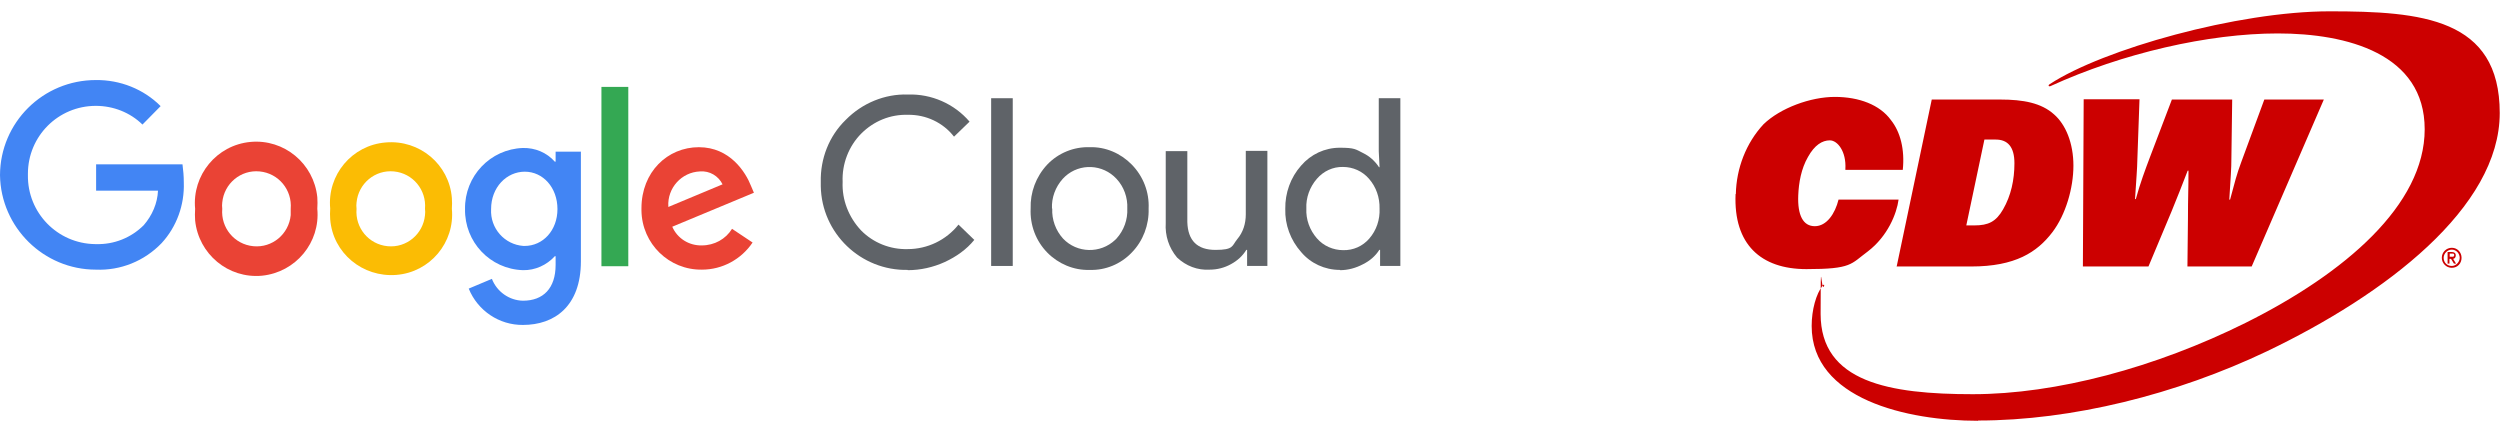 <?xml version="1.0" encoding="UTF-8"?>
<svg xmlns="http://www.w3.org/2000/svg" version="1.1" viewBox="0 0 949.4 160.5">
  <defs>
    <style>
      .cls-1 {
        fill: #4285f4;
      }

      .cls-2 {
        fill: #c00;
      }

      .cls-3 {
        fill: #34a853;
      }

      .cls-4 {
        fill: #fbbc04;
      }

      .cls-5 {
        fill: #ea4335;
      }

      .cls-6 {
        fill: #5f6368;
      }
    </style>
  </defs>
  <!-- Generator: Adobe Illustrator 28.6.0, SVG Export Plug-In . SVG Version: 1.2.0 Build 709)  -->
  <g>
    <g id="Layer_1">
      <path class="cls-2" d="M791,101.2h24.9l8.8-21c2.5-6.1,3.7-9.2,6.1-15.4h.3c0,7.4-.2,9.9-.2,18.1l-.2,18.3h24.4l27.4-63.4h-22.6l-8.7,23.6c-1.8,4.8-2.5,7.7-4.3,14.4h-.3c.5-8.7.8-11.2.8-16l.3-22h-22.9l-8.3,21.8c-1.8,4.8-3.7,9.8-5.4,16h-.3c.5-8.3.8-10.6.9-15.5l.8-22.4h-21.2l-.3,63.4ZM746.7,85.7l6.9-32.7h4.3c4.5,0,7.1,2.7,7.1,9s-1.3,12.3-4.3,17.5c-2.7,4.7-5.6,6.1-10.9,6.1,0,0-3.1,0-3.1,0ZM720.2,101.2h28.4c16.7,0,25-5.4,30.8-13,5.1-6.7,8-16.8,8-25.3s-2.9-15.6-7.4-19.5c-4.8-4.3-11.6-5.6-20.4-5.6h-26l-13.3,63.3ZM659.1,73.7c-.8,19.1,9.6,28.5,26.9,28.5s16.8-1.9,23.3-6.7c7.6-5.8,11-14.4,11.7-19.7h-22.8c-1.3,5.3-4.5,10.1-9,10.1s-6.6-4.2-6.3-11.7c.2-4.8,1.1-10.1,3.7-14.6,2.5-4.5,5.4-6.3,8.3-6.3s6.3,4.2,5.9,10.9v.3h21.8c.8-7.7-.9-14.4-4.5-18.9-4.2-5.8-12.1-8.8-21.3-8.8s-20.7,4.2-27.1,10.4c-6.6,7.1-10.3,16.7-10.5,26.5M751.2,159.7c35.6,0,75.3-9.9,109.7-26.3,44.9-21.5,88.4-54.5,88.4-90.5s-29.7-38.6-64.6-38.6-86,14.4-106.2,27.6c-.9.5-.5,1.1.2.8,27.3-12.5,60-20,86.3-20s55.8,7.7,55.8,36.4-30.3,54.7-68,73.5c-34.2,17-72,27.1-103.6,27.1s-57.8-4.5-57.8-30.5.2-7.4,1.3-10.6c.2-.3,0-.8-.5-.2-2.5,3.2-4.2,9.2-4.2,15.4,0,27.8,36.3,36,63.2,36M930.3,97.7v-1.4h1.2c.5,0,.5.4.5.6s-.1.6-.5.6h-1.2ZM929.6,100.1h.6v-1.8h.6l1.1,1.8h.8l-1.1-1.8c.5-.1,1-.4,1-1.3s-.6-1.3-1.5-1.3h-1.6v4.4h.1ZM928,97.9c0-1.6,1.4-3.1,3.1-3.1s3,1.5,3,3.1-1.4,3.1-3,3.1c-1.8,0-3.1-1.3-3.1-3.1M927.3,97.9c0,2,1.6,3.8,3.8,3.8s3.7-1.7,3.7-3.8-1.6-3.8-3.7-3.8-3.8,1.7-3.8,3.8"/>
      <g id="_111x36px">
        <path class="cls-6" d="M344.8,102.5c-17.9.4-32.8-13.9-33.1-31.8v-1.6c-.2-8.8,3.1-17.4,9.5-23.6,6.2-6.3,14.8-9.9,23.6-9.6,8.9-.3,17.6,3.5,23.4,10.3l-5.9,5.7c-4.2-5.4-10.7-8.4-17.5-8.3-6.7-.2-13,2.4-17.7,7.1-4.8,4.8-7.4,11.6-7.1,18.4-.3,6.8,2.3,13.4,7,18.4,4.6,4.7,11.1,7.3,17.7,7.1,7.5,0,14.6-3.4,19.3-9.3l6,5.8c-3,3.7-6.9,6.4-11.2,8.4-4.4,2-9.2,3.1-14.1,3.1Z"/>
        <path class="cls-6" d="M384.6,37.3v63.7h-8.2v-63.7h8.2Z"/>
        <path class="cls-6" d="M391.4,79.2c-.2-6.1,2-12.1,6.3-16.7,4.2-4.4,10.1-6.8,16.1-6.6,6-.2,11.8,2.3,16,6.6,4.3,4.4,6.7,10.4,6.4,16.7.2,6.2-2.1,12.3-6.4,16.7-4.2,4.4-10,6.8-16,6.6-6,.2-11.9-2.3-16.1-6.6-4.3-4.4-6.6-10.4-6.3-16.7ZM399.6,79.2c-.2,4.2,1.3,8.3,4.1,11.4,5.3,5.6,14.2,5.8,19.8.5.2-.2.3-.3.5-.5,2.8-3.1,4.3-7.2,4.1-11.4.2-4.2-1.3-8.3-4.1-11.3-5.2-5.6-13.9-6-19.5-.9-.3.3-.5.5-.9.9-2.8,3.1-4.3,7.2-4.1,11.3h0Z"/>
        <path class="cls-6" d="M481.3,101h-7.7v-6.1h-.3c-1.4,2.3-3.4,4.1-5.8,5.4-2.5,1.4-5.3,2.1-8.1,2.1-4.6.3-9-1.4-12.4-4.6-3.1-3.7-4.6-8.3-4.3-13.1v-27.3h8.2v26.9c.2,7.1,3.8,10.6,10.7,10.6s6.2-1.5,8.2-4c2.3-2.7,3.3-6,3.3-9.5v-24.1h8.2v43.6Z"/>
        <path class="cls-6" d="M508.8,102.5c-5.7,0-11.1-2.5-14.7-6.8-4-4.5-6.2-10.4-6-16.4-.1-6,2-11.9,6-16.4,3.7-4.3,9-6.8,14.7-6.8s6,.6,8.8,2c2.5,1.2,4.6,3.1,6.1,5.4h.2l-.3-6v-20.2h8.2v63.7h-7.7v-6.1h-.3c-1.5,2.4-3.7,4.2-6.1,5.4-2.8,1.5-5.8,2.3-8.8,2.3ZM510.1,95c3.8.1,7.4-1.5,9.9-4.4,2.7-3.1,4.1-7.2,3.9-11.4.1-4.2-1.3-8.2-4-11.3-2.5-2.9-6.1-4.5-9.9-4.5-3.8-.1-7.4,1.6-9.9,4.5-2.7,3.1-4.2,7.2-4,11.3-.2,4.2,1.3,8.2,4,11.3,2.5,2.9,6.2,4.5,10,4.5h0Z"/>
        <path class="cls-1" d="M69.3,62.4c.3,2.3.5,4.5.5,6.9.3,8.5-2.7,16.8-8.4,23-6.6,6.9-15.7,10.5-25,10.1C16.6,102.4.3,86.4,0,66.5.1,46.5,16.3,30.4,36.4,30.4c9.2-.1,18.1,3.4,24.6,9.9l-6.9,7c-4.7-4.6-11.1-7.1-17.7-7.1-14.3,0-25.8,11.5-25.8,25.8v.5c-.2,14.3,11.2,26,25.5,26.2h.4c6.8.2,13.3-2.4,18.1-7.2,3.2-3.7,5.2-8.3,5.4-13.1h-23.5v-10s32.9,0,32.9,0Z"/>
        <path class="cls-5" d="M120.5,79.3c1.2,12.8-8.2,24.1-21,25.4-12.8,1.2-24.1-8.2-25.4-21-.1-1.5-.1-2.9,0-4.4-1.2-12.8,8.2-24.2,21-25.4,12.8-1.2,24.1,8.2,25.4,21,.1,1.4.1,2.9,0,4.4ZM110.4,79.3c.6-7.2-4.6-13.5-11.8-14.2s-13.5,4.6-14.2,11.8c-.1.8-.1,1.5,0,2.4-.6,7.2,4.6,13.5,11.8,14.2s13.5-4.6,14.2-11.8v-2.4Z"/>
        <path class="cls-4" d="M171.6,79.3c1.2,12.8-8.3,24.1-21.1,25.1s-24.1-8.3-25.1-21.1c-.1-1.4-.1-2.7,0-4.1-1.2-12.8,8.3-24.1,21.1-25.1,12.8-1.1,24.1,8.3,25.1,21.1.1,1.3.1,2.7,0,4.1ZM161.4,79.3c.6-7.2-4.6-13.5-11.8-14.2s-13.5,4.6-14.2,11.8c-.1.8-.1,1.5,0,2.4-.6,7.2,4.6,13.5,11.8,14.2s13.5-4.6,14.2-11.8c.1-.9.1-1.6,0-2.4Z"/>
        <path class="cls-1" d="M220.6,57.5v41.7c0,17.2-10.1,24.2-22,24.2-9,.1-17.2-5.4-20.6-13.8l8.8-3.7c1.9,4.9,6.6,8.2,11.8,8.3,7.7,0,12.4-4.7,12.4-13.6v-3.3h-.3c-3.1,3.4-7.5,5.4-12.1,5.3-12.5-.4-22.2-10.7-22-23.2-.2-12.5,9.6-22.8,22-23.2,4.6-.1,9,1.7,12.1,5.2h.3v-3.8s9.7,0,9.7,0ZM211.7,79.4c0-8.2-5.5-14.2-12.4-14.2s-12.8,5.9-12.8,14.2c-.4,7.3,5.1,13.5,12.3,14h.4c7,0,12.5-5.9,12.5-14Z"/>
        <path class="cls-3" d="M238.6,33v68.1h-10.2V33h10.2Z"/>
        <path class="cls-5" d="M278,86.9l7.8,5.2c-4.3,6.4-11.5,10.3-19.2,10.3-12.5.2-22.8-9.8-23-22.4v-.9c0-13.8,9.9-23.2,21.8-23.2s17.8,9.6,19.8,14.7l1.1,2.6-31,12.9c1.9,4.4,6.3,7.2,11.2,7.1,4.8,0,9.1-2.4,11.5-6.3ZM253.8,78.6l20.6-8.6c-1.6-3.2-4.9-5.2-8.6-4.9-7,.3-12.4,6.3-12,13.3v.2Z"/>
      </g>
    </g>
  </g>
</svg>